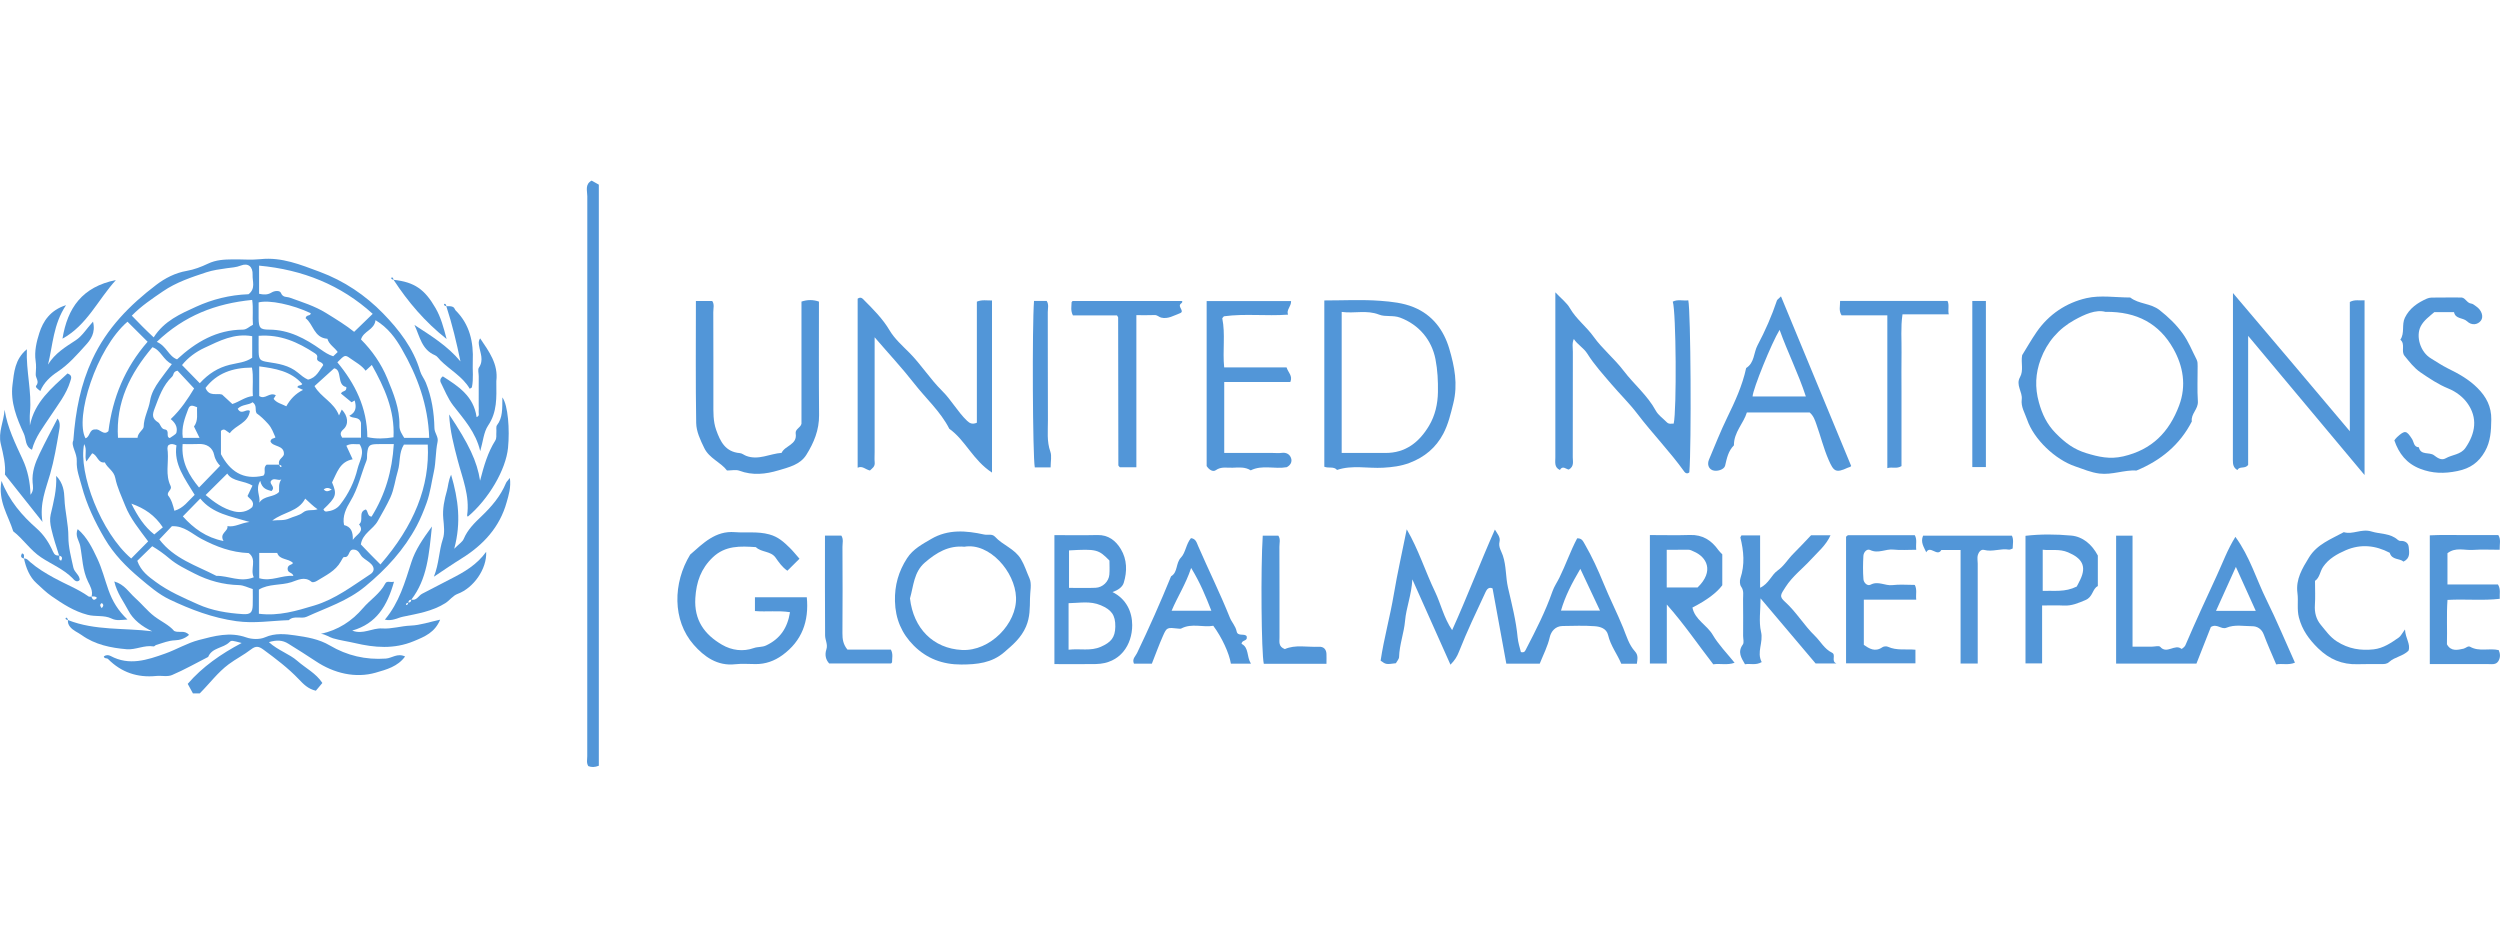 <svg width="263" height="100" viewBox="0 0 263 100" fill="none" xmlns="http://www.w3.org/2000/svg">
<g clip-path="url(#clip0_586_12341)">
<path d="M7.715 46.324C7.95 43.149 8.499 40.424 9.712 37.81C11.23 34.535 13.659 32.079 16.449 29.959C17.35 29.274 18.436 28.703 19.646 28.496C20.408 28.366 21.189 28.067 21.859 27.746C22.744 27.323 23.593 27.299 24.491 27.286C25.466 27.274 26.451 27.363 27.417 27.262C29.645 27.03 31.608 27.845 33.626 28.592C36.2 29.545 38.447 31.067 40.298 32.968C41.962 34.677 43.495 36.64 44.199 39.05C44.322 39.47 44.625 39.834 44.795 40.248C45.418 41.782 45.668 43.402 45.702 45.041C45.714 45.578 46.149 45.951 46.032 46.485C45.81 47.516 45.868 48.608 45.646 49.608C45.403 50.697 45.27 51.821 44.878 52.91C44.578 53.734 44.239 54.567 43.844 55.314C42.514 57.823 40.638 59.866 38.422 61.693C36.561 63.23 34.364 63.918 32.265 64.881C31.694 65.143 30.935 64.714 30.376 65.242C28.543 65.298 26.753 65.612 24.861 65.347C22.356 64.995 20.103 64.137 17.872 63.082C16.686 62.52 15.696 61.656 14.721 60.835C13.295 59.641 11.98 58.311 11.008 56.65C9.98 54.894 9.116 53.095 8.595 51.129C8.366 50.268 8.027 49.435 8.076 48.515C8.123 47.657 7.431 46.886 7.715 46.331V46.324ZM29.376 48.88C29.413 48.96 29.426 49.071 29.491 49.114C29.568 49.167 29.654 49.086 29.602 49.003C29.562 48.941 29.451 48.923 29.37 48.886C29.188 48.33 29.793 48.151 29.867 47.806C29.926 46.769 28.673 47.053 28.451 46.426C28.552 46.04 28.846 46.17 28.975 46.003C28.753 45.516 28.605 45.034 28.204 44.59C27.802 44.142 27.392 43.754 26.997 43.482C26.778 43.096 27.08 42.692 26.577 42.312C26.164 42.633 25.482 42.516 25.006 42.998C25.402 43.732 25.914 42.936 26.29 43.232C26.111 44.538 24.784 44.704 24.173 45.574C23.948 45.417 23.831 45.324 23.704 45.244C23.565 45.158 23.427 45.167 23.244 45.324V47.778C24.161 49.525 25.537 50.552 27.71 50.037C28.037 49.722 27.62 49.216 28.049 48.88H29.376ZM26.145 30.953C26.92 30.363 26.54 29.585 26.574 28.916C26.614 28.058 26.108 27.629 25.331 27.937C24.834 28.135 24.365 28.144 23.874 28.215C23.146 28.32 22.402 28.416 21.704 28.647C20.127 29.169 18.547 29.69 17.146 30.647C16.001 31.431 14.85 32.193 13.866 33.208C14.634 34.005 15.338 34.724 16.168 35.492C17.285 33.742 19.001 33.014 20.627 32.27C22.322 31.496 24.158 31.026 26.142 30.953H26.145ZM42.495 46.766C41.94 47.639 42.128 48.63 41.857 49.525C41.57 50.46 41.468 51.472 41.063 52.345C40.675 53.185 40.193 54.006 39.736 54.82C39.24 55.703 38.138 56.113 37.962 57.274C38.304 57.629 38.65 57.996 39.002 58.354C39.338 58.7 39.684 59.039 40.023 59.382C43.551 55.305 45.23 51.182 45.001 46.769H42.498L42.495 46.766ZM45.153 46.068C45.035 42.572 43.897 39.535 42.255 36.693C41.619 35.591 40.841 34.489 39.505 33.681C39.379 34.724 38.237 34.81 37.977 35.711C39.169 36.906 40.104 38.27 40.733 39.788C41.391 41.374 42.06 42.991 42.02 44.763C42.008 45.312 42.304 45.685 42.523 46.065H45.153V46.068ZM15.529 35.952C14.776 35.202 14.094 34.523 13.412 33.844C10.122 36.671 7.842 43.957 8.993 46.108C9.487 45.966 9.375 45.127 10.027 45.182C10.511 45.062 10.875 45.877 11.409 45.355C11.847 41.84 13.134 38.696 15.529 35.952ZM14.443 58.999C14.825 60.094 15.625 60.656 16.381 61.215C17.736 62.218 19.291 62.884 20.816 63.569C22.303 64.242 23.933 64.504 25.562 64.606C26.358 64.656 26.559 64.424 26.587 63.668C26.608 63.11 26.59 62.551 26.59 61.968C26.087 61.816 25.624 61.566 25.155 61.554C23.485 61.511 21.954 61.1 20.454 60.332C19.529 59.857 18.6 59.416 17.813 58.746C17.242 58.261 16.649 57.835 16.014 57.462C15.477 57.984 15.001 58.45 14.443 58.996V58.999ZM27.235 64.566C29.355 64.832 31.21 64.254 33.064 63.699C35.277 63.035 37.082 61.638 38.977 60.397C39.382 60.135 39.416 59.721 39.061 59.348C38.786 59.054 38.403 58.869 38.132 58.613C37.826 58.329 37.771 57.823 37.178 57.814C36.607 57.805 36.823 58.69 36.194 58.601C36.104 58.588 35.953 58.894 35.857 59.064C35.286 60.082 34.262 60.533 33.336 61.11C33.142 61.23 32.879 61.298 32.768 61.205C32.04 60.594 31.324 61.029 30.651 61.246C29.528 61.604 28.278 61.394 27.235 62.026V64.566ZM27.256 30.906C27.747 31.011 28.151 31.033 28.586 30.764C28.873 30.585 29.435 30.523 29.552 30.814C29.765 31.332 30.145 31.19 30.494 31.317C31.78 31.783 33.089 32.184 34.28 32.915C35.373 33.588 36.459 34.261 37.255 34.909C37.956 34.23 38.57 33.637 39.209 33.017C35.863 29.974 31.845 28.369 27.256 27.944V30.903V30.906ZM9.085 48.549C8.854 47.944 9.2 47.3 8.851 46.716C8.221 49.747 10.632 56.052 13.804 58.752C14.403 58.144 15.005 57.539 15.585 56.953C14.631 55.663 13.705 54.546 13.168 53.188C12.792 52.231 12.326 51.284 12.128 50.287C11.977 49.518 11.298 49.247 11.027 48.642C10.289 48.765 10.267 47.864 9.696 47.688C9.496 47.972 9.308 48.238 9.085 48.553V48.549ZM16.495 35.964C17.517 36.396 17.733 37.48 18.625 37.804C20.624 35.961 22.8 34.696 25.544 34.677C25.957 34.677 26.238 34.338 26.608 34.168C26.537 33.323 26.661 32.465 26.531 31.551C22.683 31.928 19.384 33.202 16.495 35.964ZM16.764 56.749C18.313 58.789 20.658 59.49 22.76 60.579C24.038 60.554 25.284 61.301 26.698 60.73C26.284 59.894 27.074 58.857 26.167 58.184C24.325 58.113 22.747 57.511 21.186 56.687C20.217 56.175 19.362 55.289 18.081 55.36C17.665 55.802 17.239 56.246 16.764 56.749ZM14.471 46.056C14.486 45.525 15.106 45.204 15.113 44.898C15.131 43.917 15.631 43.093 15.782 42.177C15.915 41.368 16.31 40.701 16.764 40.059C17.162 39.495 17.591 38.952 18.078 38.3C17.165 37.89 16.927 36.819 16.035 36.526C13.684 39.306 12.171 42.322 12.412 46.059H14.471V46.056ZM41.431 46.719C40.727 46.719 40.169 46.704 39.613 46.722C38.835 46.747 38.718 46.886 38.622 47.728C38.595 47.975 38.65 48.219 38.548 48.478C37.98 49.889 37.672 51.389 36.863 52.725C36.428 53.447 35.996 54.296 36.194 55.237C36.919 55.413 37.144 55.925 37.116 56.795C37.551 56.157 38.366 55.944 37.771 55.16C38.311 54.765 37.632 53.845 38.49 53.595C38.733 53.793 38.65 54.339 39.092 54.348C40.517 52.052 41.255 49.571 41.428 46.722L41.431 46.719ZM38.641 45.985C39.554 46.185 40.474 46.155 41.397 46.003C41.539 43.139 40.431 40.754 39.116 38.393C38.885 38.606 38.7 38.779 38.462 38.998C38.042 38.43 37.419 38.109 36.857 37.708C36.289 37.304 36.274 37.325 35.49 38.115C37.351 40.362 38.622 42.88 38.644 45.985H38.641ZM21.016 40.316C21.945 39.3 22.945 38.68 24.173 38.374C24.973 38.174 25.834 38.134 26.531 37.631V35.366C24.642 35.029 23.078 35.862 21.525 36.585C20.615 37.007 19.766 37.628 19.149 38.405C19.803 39.075 20.371 39.658 21.016 40.316ZM35.527 37.032C35.188 36.541 34.611 36.245 34.444 35.64C33.012 35.535 32.962 34.069 32.148 33.477C32.231 33.051 32.675 33.289 32.691 32.949C30.765 32.036 28.318 31.526 27.207 31.814C27.207 32.372 27.201 32.937 27.207 33.498C27.222 34.505 27.358 34.674 28.321 34.677C30.404 34.684 32.126 35.619 33.756 36.773C34.166 37.063 34.567 37.328 35.055 37.48C35.206 37.338 35.354 37.199 35.527 37.032ZM27.21 35.328C27.21 35.949 27.198 36.501 27.21 37.054C27.232 37.837 27.386 37.964 28.164 38.084C29.284 38.257 30.392 38.415 31.333 39.199C31.651 39.461 32.012 39.773 32.404 39.936C33.302 39.736 33.583 38.97 34.002 38.412C33.91 37.973 33.246 38.143 33.37 37.606C33.416 37.406 33.308 37.285 33.101 37.149C31.336 35.995 29.488 35.153 27.204 35.328H27.21ZM18.677 38.995C18.183 39.09 18.294 39.442 18.112 39.615C17.14 40.529 16.733 41.748 16.273 42.957C16.023 43.612 15.958 44.022 16.649 44.442C16.862 44.571 16.936 45.121 17.304 45.167C17.933 45.25 17.384 45.963 17.862 46.081C18.541 45.633 18.538 45.63 18.575 45.445C18.689 44.861 18.378 44.432 17.961 44.09C19.047 43.062 19.779 41.93 20.421 40.865C19.791 40.189 19.235 39.593 18.677 38.995ZM37.974 44.476C37.78 43.766 37.141 44.096 36.749 43.741C37.487 43.362 37.499 42.785 37.311 42.13C37.172 42.211 37.048 42.282 36.984 42.319C36.589 41.995 36.203 41.677 35.87 41.402C36.027 41.044 36.481 41.269 36.434 40.717C35.394 40.529 36.042 38.89 35.151 38.745C34.348 39.473 33.715 40.044 33.086 40.615C33.737 41.791 35.141 42.306 35.663 43.707C35.799 43.417 35.876 43.251 35.956 43.084C36.61 43.76 36.718 44.642 36.12 45.17C35.755 45.491 35.789 45.726 35.996 46.044H37.977V44.476H37.974ZM26.562 51.089C25.673 50.531 24.466 50.697 23.908 49.818C23.121 50.599 22.408 51.305 21.633 52.077C22.507 52.821 23.46 53.512 24.624 53.799C25.315 53.969 26.022 53.83 26.534 53.351C26.846 52.709 26.207 52.466 26.04 52.179C26.253 51.734 26.395 51.438 26.562 51.086V51.089ZM21.069 52.447C20.371 53.16 19.806 53.737 19.235 54.324C20.371 55.586 21.698 56.558 23.513 56.916C23.044 56.07 24.028 55.925 23.926 55.348C24.732 55.481 25.281 55.03 26.25 54.91C24.232 54.302 22.374 54.043 21.066 52.447H21.069ZM24.439 42.504C25.192 42.263 25.818 41.732 26.602 41.667C26.534 40.612 26.689 39.649 26.506 38.668C24.466 38.68 22.809 39.254 21.618 40.809C22.001 41.766 22.803 41.334 23.362 41.507C23.713 41.831 24.047 42.14 24.442 42.501L24.439 42.504ZM29.018 41.578C28.938 41.708 28.861 41.831 28.784 41.958C29.096 42.389 29.608 42.479 30.12 42.741C30.524 42.013 31.077 41.414 31.879 41.019C31.614 40.896 31.438 40.812 31.284 40.742C31.342 40.455 31.645 40.637 31.799 40.396C30.599 39.026 28.932 38.767 27.269 38.541V41.661C27.91 42.084 28.321 41.211 29.018 41.578ZM23.158 49C22.914 48.744 22.64 48.392 22.528 47.852C22.371 47.084 21.741 46.661 20.88 46.71C20.337 46.741 19.788 46.716 19.211 46.716C19.056 48.648 19.908 50.034 20.939 51.287C21.63 50.574 22.328 49.855 23.155 49H23.158ZM34.027 53.574C34.086 53.725 34.172 53.833 34.357 53.811C34.919 53.749 35.416 53.555 35.774 53.098C36.663 51.969 37.292 50.663 37.616 49.306C37.805 48.509 38.434 47.639 37.826 46.732C37.385 46.759 36.925 46.614 36.437 46.889C36.638 47.324 36.832 47.747 37.098 48.318C35.728 48.574 35.444 49.759 34.931 50.75C35.471 52.006 35.376 52.302 34.027 53.577V53.574ZM20.479 52.058C19.448 50.352 18.263 48.836 18.563 46.852C18.211 46.685 17.98 46.664 17.733 46.821C17.55 47.031 17.631 47.303 17.649 47.54C17.742 48.734 17.381 49.966 17.949 51.123C18.137 51.506 17.56 51.709 17.665 52.092C18.063 52.574 18.205 53.178 18.347 53.734C19.322 53.453 19.797 52.697 20.479 52.058ZM27.272 58.172V60.829C28.552 61.209 29.657 60.48 30.864 60.588C30.768 60.178 30.228 60.317 30.259 59.804C30.287 59.372 30.731 59.45 30.821 59.224C30.305 58.712 29.423 58.931 29.163 58.172H27.272ZM20.732 42.84C20.313 42.683 19.998 42.507 19.803 43.025C19.439 43.991 19.066 44.951 19.233 46.062H20.991C20.779 45.627 20.59 45.244 20.408 44.871C20.887 44.22 20.686 43.516 20.735 42.843L20.732 42.84ZM17.131 55.475C16.27 54.188 15.22 53.484 13.819 52.981C14.483 54.314 15.196 55.416 16.23 56.224C16.529 55.974 16.804 55.746 17.128 55.478L17.131 55.475ZM32.111 52.453C31.389 53.839 29.861 53.83 28.642 54.762C29.367 54.681 29.858 54.796 30.423 54.543C30.898 54.327 31.472 54.243 31.882 53.91C32.342 53.536 32.885 53.765 33.413 53.574C32.947 53.259 32.586 52.888 32.111 52.456V52.453ZM27.37 50.586C26.834 51.506 27.42 52.172 27.281 52.879C27.79 52.098 28.802 52.351 29.355 51.75C29.383 51.327 29.275 50.883 29.593 50.441C29.207 50.611 28.778 50.179 28.488 50.623C28.349 50.994 29.021 51.203 28.562 51.66C28.108 51.518 27.58 51.45 27.374 50.589L27.37 50.586ZM34.055 51.487C34.327 51.811 34.586 51.651 34.904 51.503C34.58 51.284 34.317 51.281 34.055 51.487Z" fill="#5296D8"/>
<path d="M172.192 69.822H170.556C170.149 68.837 169.436 67.936 169.171 66.807C169.004 66.109 168.344 65.921 167.776 65.878C166.649 65.794 165.514 65.841 164.384 65.856C163.622 65.865 163.174 66.427 163.036 67.026C162.813 68.004 162.36 68.865 161.98 69.816H158.465C157.99 67.22 157.505 64.56 157.018 61.903C156.623 61.705 156.404 62.02 156.293 62.258C155.32 64.347 154.32 66.43 153.478 68.572C153.28 69.075 153.055 69.451 152.589 69.924C151.281 66.992 149.994 64.116 148.58 60.949C148.485 62.634 147.935 63.906 147.812 65.31C147.704 66.572 147.222 67.81 147.182 69.115C147.176 69.337 146.963 69.55 146.846 69.772C145.791 69.914 145.791 69.896 145.241 69.501C145.593 67.146 146.235 64.872 146.624 62.554C147.006 60.261 147.531 58.002 147.988 55.684C149.228 57.808 149.935 60.11 150.972 62.264C151.583 63.535 151.864 64.949 152.765 66.291C154.361 62.767 155.697 59.236 157.262 55.709C157.515 56.15 157.87 56.496 157.749 56.999C157.616 57.548 157.947 57.99 158.098 58.437C158.471 59.542 158.385 60.696 158.641 61.816C159.039 63.548 159.49 65.279 159.656 67.069C159.703 67.56 159.872 68.121 159.999 68.6C160.406 68.686 160.44 68.479 160.573 68.226C161.591 66.264 162.594 64.298 163.323 62.202C163.499 61.696 163.816 61.246 164.048 60.773C164.724 59.406 165.214 57.956 165.918 56.632C166.415 56.61 166.532 56.928 166.72 57.249C167.483 58.567 168.122 59.971 168.686 61.35C169.331 62.934 170.112 64.461 170.757 66.044C171.1 66.89 171.359 67.828 172.001 68.532C172.374 68.942 172.254 69.35 172.198 69.828L172.192 69.822ZM166.251 59.841C165.356 61.369 164.659 62.702 164.215 64.236H168.319C167.628 62.764 166.983 61.394 166.251 59.841Z" fill="#5296D8"/>
<path d="M212.73 37.365C213.209 36.594 213.693 35.736 214.249 34.931C215.533 33.066 217.369 31.851 219.498 31.363C220.961 31.03 222.563 31.298 224.103 31.298C225.013 32.011 226.254 31.881 227.204 32.634C228.124 33.363 228.926 34.125 229.614 35.075C230.232 35.927 230.599 36.884 231.071 37.797C231.201 38.047 231.191 38.282 231.191 38.529C231.198 39.76 231.133 40.998 231.216 42.223C231.272 43.044 230.457 43.538 230.58 44.337C229.315 46.812 227.3 48.444 224.769 49.497C223.451 49.423 222.192 49.981 220.859 49.818C219.964 49.707 219.153 49.349 218.325 49.068C216.208 48.355 213.959 46.213 213.252 44.145C213.011 43.439 212.588 42.806 212.687 42.016C212.783 41.226 212.036 40.51 212.502 39.683C212.906 38.967 212.582 38.177 212.73 37.368V37.365ZM221.486 32.807C220.486 32.533 219.307 33.07 218.233 33.662C216.573 34.579 215.354 35.983 214.681 37.791C214.128 39.279 214.054 40.757 214.493 42.334C214.838 43.581 215.332 44.621 216.242 45.553C217.301 46.639 218.214 47.281 219.477 47.67C220.76 48.062 221.945 48.34 223.362 48.012C226.393 47.309 228.192 45.457 229.241 42.667C230.034 40.559 229.664 38.501 228.627 36.668C227.17 34.091 224.843 32.758 221.486 32.807Z" fill="#5296D8"/>
<path d="M165.569 35.656C165.362 36.106 165.464 36.569 165.464 37.017C165.455 40.714 165.464 44.414 165.455 48.111C165.455 48.552 165.621 49.056 165.041 49.398C164.773 49.38 164.39 48.92 164.1 49.441C163.489 49.163 163.622 48.614 163.622 48.12C163.622 43.704 163.622 39.285 163.622 34.869C163.622 33.597 163.622 32.326 163.622 30.752C164.276 31.446 164.834 31.86 165.149 32.412C165.813 33.566 166.884 34.353 167.649 35.424C168.569 36.708 169.84 37.736 170.797 38.995C171.886 40.43 173.312 41.587 174.188 43.201C174.448 43.679 174.957 44.022 175.352 44.426C175.562 44.639 175.821 44.568 176.074 44.559C176.395 43.152 176.33 32.801 175.975 31.73C176.506 31.462 177.074 31.668 177.608 31.594C177.867 32.705 177.95 46.713 177.719 49.691C177.524 49.864 177.324 49.805 177.2 49.633C175.673 47.497 173.833 45.614 172.244 43.525C171.417 42.436 170.408 41.458 169.513 40.405C168.636 39.374 167.711 38.362 166.998 37.223C166.603 36.588 165.961 36.27 165.566 35.659L165.569 35.656Z" fill="#5296D8"/>
<path d="M92.011 35.477V47.574C92.011 47.935 91.984 48.296 92.018 48.651C92.064 49.096 91.752 49.268 91.515 49.497C91.042 49.392 90.728 48.969 90.225 49.204V31.422C90.573 31.181 90.74 31.412 90.913 31.585C91.885 32.563 92.86 33.532 93.573 34.736C94.113 35.65 94.934 36.369 95.662 37.103C96.912 38.365 97.847 39.871 99.103 41.112C100.082 42.078 100.739 43.315 101.739 44.272C102.026 44.547 102.31 44.667 102.766 44.47V31.733C103.316 31.508 103.797 31.619 104.359 31.61C104.359 37.643 104.359 43.559 104.359 49.716C102.341 48.404 101.563 46.306 99.869 45.111C98.943 43.288 97.406 41.927 96.171 40.34C94.919 38.733 93.511 37.227 92.008 35.477H92.011Z" fill="#5296D8"/>
<path d="M224.347 68.029C225.146 68.029 225.754 68.029 226.362 68.029C226.67 68.029 227.13 67.899 227.26 68.05C227.954 68.862 228.806 67.686 229.494 68.266C229.516 68.285 229.831 68.053 229.898 67.893C230.96 65.412 232.09 62.965 233.222 60.517C233.833 59.2 234.321 57.832 235.163 56.478C236.685 58.554 237.358 60.931 238.431 63.097C239.493 65.242 240.413 67.458 241.428 69.711C240.746 70.004 240.079 69.769 239.456 69.896C239.005 68.822 238.539 67.8 238.148 66.751C237.922 66.146 237.444 65.875 236.922 65.878C236.021 65.878 235.105 65.671 234.21 66.041C233.691 66.257 233.216 65.563 232.583 65.961C232.111 67.159 231.596 68.464 231.065 69.813H222.615V56.354H224.343V68.029H224.347ZM235.216 59.635C234.426 61.381 233.784 62.807 233.126 64.261H237.305C236.648 62.804 236.009 61.391 235.213 59.635H235.216Z" fill="#5296D8"/>
<path d="M139.318 31.607C141.34 31.607 143.293 31.499 145.228 31.647C146.389 31.736 147.595 31.86 148.709 32.313C150.712 33.128 151.888 34.736 152.468 36.699C153.011 38.544 153.388 40.414 152.888 42.43C152.613 43.541 152.354 44.645 151.829 45.636C151.061 47.09 149.873 48.093 148.287 48.694C147.364 49.043 146.466 49.148 145.512 49.204C143.895 49.296 142.253 48.898 140.658 49.438C140.309 49.037 139.797 49.29 139.318 49.102V31.604V31.607ZM141.145 47.651C142.75 47.651 144.235 47.642 145.722 47.651C147.867 47.67 149.314 46.506 150.336 44.787C150.971 43.723 151.252 42.495 151.271 41.242C151.289 40.084 151.237 38.946 151.012 37.788C150.617 35.77 149.286 34.162 147.296 33.415C146.537 33.131 145.747 33.363 145.086 33.1C143.775 32.582 142.491 32.999 141.145 32.813V47.648V47.651Z" fill="#5296D8"/>
<path d="M234.904 30.823C237.067 33.375 239.076 35.739 241.079 38.109C243.073 40.467 245.063 42.831 247.202 45.367V31.767C247.736 31.477 248.22 31.644 248.751 31.591V49.975C244.634 45.053 240.662 40.303 236.505 35.332V48.904C236.175 49.373 235.595 48.994 235.379 49.45C234.959 49.219 234.894 48.861 234.898 48.41C234.913 42.658 234.907 36.906 234.907 30.82L234.904 30.823Z" fill="#5296D8"/>
<path d="M86.154 31.733C86.154 35.764 86.133 39.72 86.167 43.676C86.179 45.232 85.621 46.58 84.828 47.846C84.17 48.895 82.982 49.154 81.905 49.478C80.553 49.886 79.171 50.04 77.779 49.518C77.418 49.383 76.964 49.497 76.48 49.497C75.819 48.617 74.619 48.231 74.088 47.133C73.677 46.29 73.255 45.401 73.239 44.497C73.171 40.242 73.208 35.986 73.208 31.662H74.924C75.18 32.017 75.035 32.44 75.038 32.832C75.054 36.017 75.044 39.205 75.048 42.389C75.048 43.343 75.011 44.291 75.341 45.226C75.779 46.463 76.313 47.54 77.831 47.667C78.063 47.685 78.276 47.873 78.504 47.96C79.794 48.447 80.982 47.728 82.223 47.642C82.575 46.864 83.892 46.796 83.707 45.611C83.633 45.13 84.223 45.007 84.315 44.574V31.727C84.932 31.52 85.543 31.511 86.154 31.73V31.733Z" fill="#5296D8"/>
<path d="M62.997 80.555C62.565 80.728 62.228 80.725 61.889 80.595C61.676 80.259 61.778 79.895 61.778 79.549C61.772 59.919 61.772 40.285 61.784 20.654C61.784 20.077 61.512 19.389 62.241 19C62.475 19.133 62.728 19.275 62.997 19.426V80.552V80.555Z" fill="#5296D8"/>
<path d="M84.105 58.78C83.642 59.239 83.253 59.625 82.833 60.042C82.278 59.659 81.942 59.159 81.59 58.662C81.087 57.95 80.099 58.125 79.516 57.558C77.892 57.45 76.306 57.369 74.979 58.638C73.742 59.82 73.254 61.212 73.149 62.906C73.007 65.239 74.106 66.748 75.961 67.828C76.982 68.424 78.173 68.575 79.294 68.177C79.732 68.022 80.17 68.103 80.599 67.899C82.062 67.208 82.843 66.072 83.108 64.403C81.883 64.208 80.664 64.387 79.42 64.282V62.832H84.876C85.114 65.338 84.383 67.427 82.284 68.939C81.463 69.532 80.537 69.865 79.51 69.862C78.791 69.862 78.062 69.797 77.353 69.877C75.461 70.096 74.063 69.063 72.98 67.831C70.717 65.257 70.788 61.323 72.606 58.345C73.967 57.15 75.269 55.817 77.306 55.981C78.507 56.076 79.695 55.882 80.929 56.218C81.88 56.477 82.451 57.017 83.068 57.616C83.398 57.934 83.682 58.298 84.105 58.777V58.78Z" fill="#5296D8"/>
<path d="M42.619 69.056C41.848 70.127 40.644 70.439 39.527 70.763C37.41 71.374 35.129 70.843 33.2 69.547C32.256 68.911 31.284 68.316 30.321 67.711C29.735 67.344 29.114 67.303 28.287 67.553C29.262 68.436 30.432 68.782 31.284 69.529C32.157 70.297 33.247 70.825 33.913 71.849C33.685 72.121 33.438 72.414 33.228 72.664C32.398 72.476 31.913 71.957 31.426 71.448C30.309 70.275 29.025 69.309 27.726 68.35C27.226 67.979 26.914 67.924 26.405 68.319C25.664 68.893 24.812 69.319 24.062 69.877C22.911 70.732 22.063 71.896 21.013 72.945H20.297C20.14 72.658 19.977 72.359 19.748 71.942C21.294 70.152 23.223 68.806 25.423 67.643C24.405 67.381 24.362 67.334 24.127 67.563C23.47 68.208 22.306 68.115 21.899 69.109C20.637 69.754 19.399 70.457 18.1 71.013C17.622 71.22 16.992 71.056 16.437 71.112C14.465 71.309 12.767 70.738 11.366 69.328C11.24 69.201 10.965 69.325 10.922 69.053C11.147 68.884 11.413 68.89 11.632 69.007C13.598 70.066 15.483 69.43 17.372 68.757C18.575 68.331 19.677 67.652 20.924 67.328C22.569 66.902 24.183 66.446 25.911 67.057C26.504 67.266 27.325 67.291 27.883 67.044C28.948 66.575 30.031 66.696 31.037 66.841C32.275 67.02 33.549 67.223 34.703 67.905C36.502 68.967 38.468 69.433 40.592 69.282C41.243 69.235 41.795 68.68 42.613 69.059L42.619 69.056Z" fill="#5296D8"/>
<path d="M108.355 62.961C108.337 63.958 108.365 64.909 107.939 65.909C107.426 67.109 106.538 67.844 105.633 68.624C104.334 69.742 102.794 69.905 101.128 69.908C99.147 69.911 97.492 69.276 96.135 67.924C94.863 66.656 94.193 65.109 94.15 63.242C94.11 61.57 94.53 60.104 95.422 58.727C96.048 57.758 97.029 57.246 97.977 56.691C99.748 55.657 101.64 55.817 103.529 56.231C103.911 56.314 104.359 56.12 104.683 56.471C105.491 57.36 106.732 57.709 107.402 58.817C107.791 59.462 108 60.175 108.3 60.835C108.571 61.431 108.355 62.245 108.355 62.961ZM101.464 57.518C99.785 57.357 98.498 58.144 97.292 59.184C96.131 60.187 96.11 61.638 95.73 62.949C96.091 66.125 98.19 68.22 101.189 68.377C104.149 68.535 106.991 65.591 106.886 62.847C106.785 60.132 104.084 57.073 101.467 57.514L101.464 57.518Z" fill="#5296D8"/>
<path d="M187.36 31.181C189.848 37.193 192.289 43.093 194.742 49.018C194.683 49.139 194.529 49.139 194.396 49.2C193.113 49.799 192.9 49.593 192.363 48.361C191.838 47.157 191.526 45.861 191.079 44.621C190.931 44.21 190.804 43.763 190.372 43.389H183.771C183.432 44.531 182.392 45.466 182.41 46.846C181.814 47.438 181.663 48.21 181.481 48.991C181.382 49.407 180.617 49.636 180.173 49.472C179.759 49.321 179.568 48.867 179.79 48.34C180.413 46.861 181 45.368 181.703 43.923C182.521 42.245 183.302 40.553 183.697 38.714C184.583 38.171 184.475 37.115 184.891 36.328C185.694 34.816 186.388 33.239 186.934 31.61C186.962 31.523 187.073 31.462 187.36 31.178V31.181ZM184.373 41.711H189.977C189.175 39.254 188.058 37.066 187.215 34.699C186.379 36.057 184.41 40.914 184.37 41.711H184.373Z" fill="#5296D8"/>
<path d="M128.789 40.183V47.651C130.526 47.651 132.208 47.651 133.893 47.651C134.202 47.651 134.514 47.688 134.816 47.645C135.294 47.574 135.662 47.766 135.813 48.173C135.973 48.605 135.73 48.96 135.365 49.148C134.085 49.376 132.785 48.873 131.576 49.481C130.983 49.099 130.314 49.179 129.669 49.204C129.076 49.228 128.474 49.059 127.897 49.466C127.613 49.666 127.209 49.447 126.94 49.028V31.675H135.822C135.841 32.258 135.294 32.588 135.504 33.1C133.181 33.27 130.98 32.974 128.792 33.27C128.712 33.279 128.65 33.409 128.582 33.48C128.925 35.162 128.604 36.875 128.783 38.652H135.347C135.511 39.189 136.017 39.529 135.742 40.189H128.786L128.789 40.183Z" fill="#5296D8"/>
<path d="M251.887 46.324C251.976 46.213 252.06 46.084 252.171 45.985C253.007 45.226 253.158 45.269 253.751 46.191C253.945 46.497 253.921 47.028 254.464 47.056C254.658 47.932 255.55 47.525 256.05 47.889C256.352 48.108 256.8 48.494 257.288 48.213C257.97 47.821 258.865 47.843 259.368 47.114C260.414 45.59 260.692 43.963 259.55 42.389C259.093 41.757 258.368 41.198 257.575 40.877C256.513 40.445 255.575 39.816 254.633 39.171C253.942 38.695 253.473 38.057 252.961 37.439C252.557 36.952 253.078 36.199 252.516 35.736C253.001 35.035 252.634 34.162 252.995 33.424C253.489 32.415 254.325 31.854 255.309 31.415C255.618 31.279 255.905 31.31 256.198 31.304C257.124 31.289 258.05 31.298 258.973 31.298C259.395 31.366 259.522 31.891 259.979 31.937C260.158 31.955 260.327 32.122 260.491 32.23C261.068 32.613 261.303 33.316 260.991 33.73C260.67 34.159 260.031 34.276 259.534 33.801C259.111 33.397 258.309 33.585 258.164 32.838H256.087C255.596 33.27 254.985 33.693 254.658 34.332C254.124 35.375 254.615 37.038 255.729 37.699C256.315 38.047 256.877 38.445 257.504 38.751C258.618 39.294 259.726 39.908 260.627 40.812C261.556 41.741 262.105 42.775 262.083 44.145C262.065 45.318 262.015 46.435 261.417 47.488C260.762 48.639 259.886 49.278 258.519 49.555C257.133 49.839 255.902 49.821 254.593 49.312C253.165 48.756 252.362 47.719 251.884 46.321L251.887 46.324Z" fill="#5296D8"/>
<path d="M173.568 56.289C175.022 56.289 176.401 56.326 177.781 56.28C179.099 56.237 180.031 56.829 180.762 57.854C180.879 58.021 181.037 58.156 181.185 58.317V61.566C180.609 62.352 179.562 63.135 178.043 63.915C178.299 65.196 179.574 65.751 180.182 66.791C180.787 67.825 181.663 68.705 182.478 69.723C181.694 70.007 180.932 69.769 180.237 69.887C178.633 67.816 177.195 65.68 175.349 63.597V69.8H173.568V56.289ZM178.583 61.804C180.376 60.076 179.537 58.579 178.173 58.014C177.988 57.937 177.836 57.829 177.617 57.832C176.87 57.845 176.127 57.839 175.34 57.839V61.804H178.583Z" fill="#5296D8"/>
<path d="M110.924 56.295C112.476 56.295 113.961 56.323 115.445 56.286C116.605 56.255 117.386 56.888 117.914 57.768C118.571 58.86 118.59 60.11 118.219 61.31C118.077 61.776 117.596 62.091 117.034 62.286C118.497 63.008 119.108 64.381 119.108 65.76C119.108 67.838 117.852 69.809 115.3 69.856C113.868 69.884 112.433 69.862 110.924 69.862V56.295ZM112.411 68.35C113.627 68.208 114.72 68.523 115.812 68.041C116.855 67.581 117.312 67.085 117.331 65.936C117.352 64.687 116.908 64.147 115.812 63.677C114.673 63.19 113.562 63.44 112.414 63.455V68.35H112.411ZM112.461 57.903V61.844C113.436 61.844 114.349 61.875 115.257 61.835C116.007 61.801 116.639 61.187 116.704 60.453C116.75 59.949 116.713 59.44 116.713 58.971C115.571 57.795 115.34 57.74 112.461 57.903Z" fill="#5296D8"/>
<path d="M183.194 56.323H185.163V61.835C186.088 61.403 186.341 60.489 186.999 60.023C187.681 59.542 188.085 58.823 188.659 58.252C189.316 57.601 189.94 56.919 190.526 56.308H192.572C192.091 57.379 191.245 58.061 190.523 58.851C189.634 59.826 188.567 60.616 187.835 61.761C187.311 62.579 187.153 62.742 187.78 63.307C188.974 64.381 189.779 65.782 190.934 66.899C191.529 67.48 191.924 68.276 192.724 68.662C193.186 68.884 192.597 69.556 193.186 69.794H191.001C189.119 67.569 187.236 65.344 185.209 62.946C185.209 64.245 185.014 65.409 185.261 66.467C185.527 67.588 184.774 68.606 185.332 69.652C184.693 70.022 184.119 69.776 183.573 69.88C183.187 69.211 182.765 68.597 183.345 67.804C183.493 67.603 183.376 67.205 183.376 66.899C183.376 65.615 183.391 64.329 183.37 63.045C183.363 62.6 183.484 62.15 183.169 61.715C183.018 61.505 183.005 61.097 183.092 60.835C183.57 59.4 183.444 57.977 183.089 56.552C183.079 56.518 183.129 56.468 183.197 56.326L183.194 56.323Z" fill="#5296D8"/>
<path d="M243.539 61.104C243.539 62.005 243.583 62.829 243.527 63.647C243.475 64.446 243.66 65.153 244.163 65.751C244.675 66.359 245.104 67.004 245.832 67.473C247.064 68.266 248.351 68.464 249.718 68.31C250.718 68.195 251.557 67.628 252.366 67.057C252.566 66.915 252.68 66.652 253.004 66.217C253.063 67.196 253.609 67.742 253.378 68.448C252.801 69.038 251.93 69.1 251.347 69.634C251.079 69.88 250.798 69.859 250.499 69.859C249.678 69.865 248.854 69.847 248.033 69.874C246.391 69.93 245.045 69.353 243.863 68.198C242.91 67.266 242.188 66.276 241.845 64.958C241.62 64.088 241.805 63.236 241.691 62.387C241.496 60.934 242.206 59.789 242.91 58.638C243.762 57.246 245.237 56.715 246.567 55.984C247.53 56.271 248.422 55.583 249.48 55.913C250.403 56.2 251.452 56.076 252.255 56.798C252.322 56.86 252.437 56.907 252.526 56.903C253.004 56.882 253.359 57.098 253.399 57.558C253.446 58.095 253.591 58.715 252.85 59.082C252.446 58.718 251.628 58.937 251.4 58.153C249.903 57.369 248.354 57.206 246.786 57.879C245.863 58.277 244.962 58.783 244.385 59.641C244.061 60.122 244.03 60.78 243.539 61.107V61.104Z" fill="#5296D8"/>
<path d="M194.205 69.785C194.205 65.294 194.205 60.881 194.205 56.468C194.242 56.431 194.273 56.391 194.316 56.36C194.353 56.333 194.403 56.302 194.446 56.302C196.757 56.302 199.072 56.302 201.436 56.302C201.704 56.768 201.519 57.255 201.59 57.835C200.707 57.835 199.942 57.9 199.189 57.817C198.368 57.724 197.591 58.277 196.739 57.86C196.402 57.697 196.051 58.089 196.029 58.474C195.983 59.295 195.97 60.122 196.035 60.94C196.063 61.298 196.442 61.69 196.788 61.508C197.591 61.082 198.313 61.65 199.084 61.554C199.843 61.462 200.621 61.533 201.436 61.533C201.695 62.02 201.525 62.508 201.587 63.082H196.075V67.844C196.634 68.217 197.239 68.637 198.029 68.087C198.171 67.989 198.455 67.967 198.615 68.041C199.522 68.458 200.498 68.26 201.504 68.35V69.785H194.205Z" fill="#5296D8"/>
<path d="M255.615 69.862V56.32C256.807 56.249 258.023 56.299 259.232 56.289C260.414 56.283 261.596 56.289 262.821 56.289C263.124 56.755 262.945 57.243 262.966 57.835C261.979 57.835 261.062 57.786 260.152 57.851C259.272 57.913 258.319 57.533 257.473 58.2V61.489H262.787C263.096 61.999 262.939 62.458 262.973 62.995C261.189 63.202 259.405 63.005 257.476 63.11C257.365 64.65 257.461 66.22 257.418 67.782C257.837 68.553 258.529 68.381 259.164 68.242C259.393 68.192 259.633 67.912 259.859 68.041C260.809 68.587 261.859 68.155 262.865 68.393C263.028 68.763 263.056 69.149 262.846 69.519C262.593 69.964 262.149 69.862 261.751 69.862C259.751 69.865 257.751 69.862 255.612 69.862H255.615Z" fill="#5296D8"/>
<path d="M121.175 69.816H119.292C119.067 69.322 119.462 69.032 119.613 68.711C120.885 66.051 122.085 63.359 123.196 60.628C123.934 60.193 123.662 59.252 124.246 58.644C124.724 58.147 124.776 57.218 125.289 56.613C125.804 56.669 125.891 57.089 126.048 57.45C127.14 59.965 128.359 62.424 129.381 64.974C129.575 65.461 129.983 65.859 130.094 66.421C130.205 66.992 130.949 66.594 131.152 66.942C131.273 67.507 130.64 67.27 130.615 67.733C131.408 68.14 131.128 69.059 131.597 69.816H129.489C129.313 68.72 128.548 67.063 127.637 65.831C126.563 66.032 125.384 65.529 124.267 66.118C124.19 66.159 124.073 66.14 123.974 66.131C122.78 65.998 122.749 65.983 122.345 66.893C121.928 67.831 121.579 68.8 121.175 69.819V69.816ZM125.307 59.749C124.733 61.486 123.863 62.789 123.255 64.248H127.434C126.85 62.755 126.267 61.313 125.31 59.749H125.307Z" fill="#5296D8"/>
<path d="M214.829 63.696V69.788H213.082V56.367C214.644 56.184 216.285 56.194 217.893 56.342C219.081 56.45 220.05 57.231 220.692 58.44V61.656C220.118 61.931 220.186 62.792 219.399 63.122C218.646 63.44 217.949 63.748 217.112 63.705C216.403 63.665 215.69 63.696 214.829 63.696ZM218.473 61.705C218.594 61.474 218.736 61.215 218.859 60.946C219.51 59.557 219.044 58.733 217.557 58.104C216.643 57.718 215.801 57.934 214.894 57.832V62.156C216.088 62.119 217.236 62.319 218.473 61.705Z" fill="#5296D8"/>
<path d="M119.543 49.154H117.808C117.808 49.154 117.759 49.111 117.728 49.071C117.697 49.034 117.651 48.991 117.651 48.951C117.642 43.766 117.635 38.578 117.629 33.394C117.629 33.353 117.583 33.31 117.506 33.178H112.87C112.605 32.662 112.728 32.212 112.732 31.786C112.781 31.733 112.818 31.665 112.855 31.665C116.645 31.659 120.438 31.662 124.311 31.662C124.486 31.736 124.295 31.891 124.221 31.952C123.838 32.27 124.69 32.745 124.125 32.955C123.49 33.19 122.866 33.594 122.144 33.409C121.916 33.35 121.746 33.128 121.456 33.144C120.848 33.171 120.237 33.153 119.546 33.153V49.163L119.543 49.154Z" fill="#5296D8"/>
<path d="M198.547 33.175H193.736C193.415 32.684 193.588 32.196 193.578 31.656H204.876C205.089 32.085 204.898 32.542 205.009 33.07H200.142C199.939 34.458 200.062 35.779 200.041 37.091C200.019 38.427 200.037 39.76 200.037 41.096C200.037 42.433 200.037 43.766 200.037 45.102C200.037 46.438 200.037 47.753 200.037 49.034C199.522 49.352 199.068 49.09 198.547 49.247V33.175Z" fill="#5296D8"/>
<path d="M202.64 58.098C202.402 57.558 202.01 57.058 202.309 56.351H211.651C211.861 56.774 211.74 57.224 211.734 57.703C211.599 57.746 211.45 57.845 211.327 57.82C210.46 57.669 209.605 58.088 208.728 57.851C208.389 57.758 208.154 58.104 208.071 58.379C207.985 58.659 208.056 58.99 208.056 59.298C208.056 62.276 208.056 65.257 208.056 68.236C208.056 68.739 208.056 69.245 208.056 69.803H206.253V57.857H204.229C203.8 58.622 203.065 57.32 202.64 58.098Z" fill="#5296D8"/>
<path d="M139.547 69.831H132.952C132.696 68.732 132.616 59.773 132.841 56.351H134.48C134.733 56.715 134.591 57.135 134.594 57.524C134.609 60.702 134.6 63.881 134.603 67.063C134.603 67.513 134.47 68.019 135.165 68.285C136.26 67.791 137.529 68.097 138.776 68.041C139.238 68.019 139.522 68.303 139.544 68.785C139.559 69.087 139.544 69.393 139.544 69.834L139.547 69.831Z" fill="#5296D8"/>
<path d="M89.145 68.337H93.716C93.978 68.794 93.836 69.251 93.845 69.677C93.796 69.726 93.762 69.797 93.725 69.797C91.577 69.803 89.429 69.8 87.235 69.8C86.864 69.405 86.747 68.884 86.935 68.316C87.108 67.794 86.803 67.331 86.8 66.85C86.775 63.369 86.787 59.891 86.787 56.348H88.509C88.759 56.727 88.624 57.147 88.627 57.539C88.642 60.567 88.648 63.597 88.624 66.625C88.617 67.254 88.713 67.81 89.151 68.337H89.145Z" fill="#5296D8"/>
<path d="M9.629 62.764C9.811 62.175 9.468 61.619 9.261 61.193C8.675 59.989 8.675 58.69 8.44 57.444C8.339 56.894 7.851 56.354 8.178 55.666C9.175 56.527 9.709 57.647 10.233 58.755C10.736 59.817 11.02 60.971 11.412 62.073C11.835 63.255 12.415 64.227 13.409 65.174C12.746 65.211 12.267 65.335 11.718 65.063C10.953 64.69 10.07 64.9 9.224 64.68C7.777 64.304 6.607 63.532 5.435 62.724C4.857 62.329 4.348 61.813 3.836 61.35C3.12 60.702 2.728 59.739 2.524 58.752C2.842 58.743 2.972 58.953 3.2 59.15C3.938 59.792 4.802 60.304 5.666 60.783C6.873 61.452 8.181 61.94 9.317 62.748C9.388 62.798 9.518 62.761 9.619 62.764C9.737 63.131 9.913 63.215 10.2 62.9C10.033 62.684 9.82 62.77 9.629 62.752V62.764ZM10.7 63.971C10.848 63.816 10.949 63.659 10.752 63.474C10.733 63.455 10.675 63.455 10.656 63.471C10.443 63.653 10.576 63.81 10.7 63.971Z" fill="#5296D8"/>
<path d="M43.258 63.076C43.832 63.23 44.023 62.659 44.412 62.461C45.412 61.949 46.402 61.418 47.405 60.909C48.803 60.202 50.152 59.431 51.146 58.051C51.232 59.881 49.788 61.869 48.155 62.471C47.627 62.665 47.319 63.156 46.844 63.455C45.458 64.325 43.897 64.56 42.375 64.881C41.816 64.998 41.267 65.368 40.486 65.186C42.005 63.39 42.597 61.249 43.279 59.135C43.69 57.863 44.44 56.749 45.44 55.385C45.134 58.317 44.949 60.909 43.267 63.088C43.066 63.094 42.961 63.196 42.958 63.397C42.875 63.434 42.761 63.452 42.721 63.517C42.671 63.597 42.758 63.684 42.838 63.631C42.9 63.588 42.915 63.474 42.952 63.39C43.159 63.39 43.264 63.288 43.261 63.082L43.258 63.076Z" fill="#5296D8"/>
<path d="M52.849 41.806C53.448 42.624 53.633 45.189 53.445 47.108C53.22 49.41 51.405 52.515 49.211 54.354C49.186 54.311 49.134 54.262 49.14 54.222C49.442 52.166 48.64 50.302 48.14 48.383C47.745 46.864 47.337 45.343 47.248 43.599C49.331 46.716 50.192 48.537 50.504 50.568C50.914 48.978 51.319 47.593 52.096 46.358C52.278 46.068 52.186 45.766 52.217 45.469C52.244 45.219 52.158 44.892 52.285 44.729C52.88 43.96 52.843 43.053 52.849 41.803V41.806Z" fill="#5296D8"/>
<path d="M6.222 58.453C5.922 57.521 5.62 56.592 5.398 55.635C5.277 55.123 5.222 54.598 5.33 54.135C5.629 52.833 5.984 51.546 5.91 50.062C6.654 50.815 6.755 51.716 6.78 52.438C6.829 53.805 7.2 55.12 7.194 56.496C7.191 57.561 7.487 58.635 7.715 59.696C7.836 60.246 8.376 60.471 8.385 61.008C8.073 61.397 7.703 60.9 7.675 60.872C6.718 59.878 5.431 59.372 4.317 58.629C3.166 57.863 2.453 56.709 1.392 55.894C0.876 54.228 -0.241 52.706 0.16 50.589C0.987 52.712 2.318 54.234 3.848 55.583C4.626 56.268 5.166 57.11 5.57 58.021C5.743 58.406 5.916 58.45 6.231 58.443C6.289 58.619 6.11 58.891 6.434 58.977C6.604 58.684 6.524 58.52 6.222 58.453Z" fill="#5296D8"/>
<path d="M110.525 49.167H108.859C108.637 47.991 108.572 34.31 108.779 31.659H110.109C110.362 32.029 110.226 32.449 110.226 32.838C110.238 36.631 110.223 40.424 110.241 44.22C110.248 45.321 110.106 46.426 110.498 47.519C110.658 47.969 110.525 48.525 110.525 49.167Z" fill="#5296D8"/>
<path d="M7.156 65.233C10.002 66.359 13.038 66.038 16.013 66.412C14.942 65.918 13.998 65.187 13.504 64.233C13.023 63.304 12.319 62.44 12.023 61.169C13.106 61.486 13.56 62.313 14.196 62.881C14.899 63.505 15.489 64.264 16.232 64.832C16.942 65.375 17.785 65.739 18.325 66.381C18.837 66.622 19.405 66.239 19.886 66.791C19.445 67.186 18.899 67.344 18.433 67.359C17.708 67.384 17.081 67.652 16.421 67.853C16.328 67.881 16.239 68.016 16.165 68.004C15.186 67.838 14.273 68.378 13.332 68.3C11.653 68.159 9.995 67.819 8.588 66.81C8.184 66.52 7.699 66.35 7.369 65.94C7.19 65.717 7.128 65.504 7.144 65.245L7.153 65.236L7.156 65.233Z" fill="#5296D8"/>
<path d="M47.458 49.944C48.217 52.543 48.532 54.941 47.785 57.731C48.285 57.224 48.653 57.005 48.785 56.688C49.199 55.706 49.93 54.999 50.668 54.296C51.729 53.283 52.661 52.185 53.232 50.812C53.291 50.673 53.414 50.565 53.64 50.278C53.772 51.305 53.507 52.089 53.303 52.824C52.575 55.465 50.831 57.342 48.541 58.761C47.622 59.332 46.73 59.95 45.644 60.669C46.196 59.295 46.168 57.968 46.588 56.706C46.804 56.058 46.702 55.28 46.634 54.57C46.535 53.543 46.752 52.543 47.02 51.605C47.153 51.139 47.147 50.623 47.455 49.944H47.458Z" fill="#5296D8"/>
<path d="M208.916 49.136H207.487V31.662H208.916V49.136Z" fill="#5296D8"/>
<path d="M37.055 66.338C38.181 66.791 39.156 66.041 40.215 66.115C41.193 66.183 42.187 65.853 43.202 65.813C44.211 65.776 45.208 65.424 46.304 65.189C45.742 66.538 44.702 66.964 43.535 67.449C41.446 68.319 39.385 68.131 37.339 67.652C36.586 67.476 35.792 67.371 35.033 67.149C34.604 67.023 34.246 66.726 33.759 66.68C35.573 66.285 37.015 65.344 38.187 63.974C38.943 63.088 39.977 62.461 40.533 61.384C40.699 61.06 41.067 61.298 41.449 61.199C40.749 63.696 39.632 65.606 37.052 66.338H37.055Z" fill="#5296D8"/>
<path d="M3.206 52.058C3.589 51.574 3.463 51.145 3.432 50.765C3.342 49.67 3.7 48.694 4.154 47.75C4.749 46.506 5.404 45.29 6.052 44.031C6.388 44.451 6.283 44.957 6.209 45.377C5.95 46.883 5.697 48.398 5.277 49.864C4.83 51.438 4.154 52.95 4.469 54.904C3.04 53.104 1.808 51.552 0.518 49.926C0.614 48.91 0.352 47.809 0.08 46.691C-0.21 45.482 0.404 44.325 0.484 43.105C0.778 45 1.62 46.667 2.401 48.37C2.907 49.472 3.172 50.7 3.21 52.058H3.206Z" fill="#5296D8"/>
<path d="M46.585 39.593C48.202 40.627 49.831 41.667 50.137 43.877C50.492 43.757 50.331 43.479 50.356 43.281C50.381 43.078 50.359 42.871 50.359 42.664C50.359 41.636 50.362 40.609 50.362 39.578C50.362 39.27 50.242 38.878 50.384 38.668C50.918 37.884 50.52 37.137 50.399 36.378C50.359 36.125 50.31 35.881 50.514 35.597C51.443 36.98 52.433 38.297 52.214 40.087C52.208 40.137 52.214 40.189 52.214 40.242C52.226 41.8 52.316 43.334 51.353 44.76C50.884 45.454 50.822 46.426 50.52 47.46C50.048 45.457 48.801 44.108 47.696 42.683C47.106 41.92 46.776 41.044 46.353 40.205C46.276 40.047 46.304 39.797 46.585 39.593Z" fill="#5296D8"/>
<path d="M3.145 44.76C3.645 42.275 5.45 40.816 7.101 39.288C7.66 39.489 7.475 39.84 7.401 40.093C6.984 41.495 6.061 42.615 5.28 43.815C4.555 44.929 3.703 45.975 3.364 47.315C2.617 46.96 2.768 46.182 2.512 45.63C1.759 44.007 1.083 42.306 1.315 40.476C1.478 39.195 1.546 37.8 2.824 36.742C2.734 39.069 3.361 41.204 3.151 43.399C3.108 43.849 3.145 44.306 3.145 44.763V44.76Z" fill="#5296D8"/>
<path d="M4.243 41.136C4.045 40.979 3.678 40.732 3.799 40.59C4.191 40.127 3.725 39.766 3.758 39.362C3.796 38.905 3.817 38.433 3.749 37.979C3.595 36.952 3.854 35.915 4.141 35.02C4.527 33.819 5.268 32.631 6.946 32.103C5.589 34.14 5.567 36.297 5.052 38.353C5.78 37.165 6.879 36.507 7.974 35.791C8.638 35.359 9.091 34.603 9.786 33.832C10.082 35.041 9.514 35.754 9.02 36.301C8.11 37.307 7.215 38.344 6.045 39.118C5.311 39.603 4.604 40.248 4.243 41.136Z" fill="#5296D8"/>
<path d="M46.971 32.209C47.174 32.209 47.381 32.209 47.292 32.209C47.862 32.242 47.804 32.526 47.921 32.644C49.424 34.134 49.822 35.989 49.736 38.007C49.696 38.921 49.834 39.84 49.643 40.745C49.637 40.779 49.569 40.797 49.418 40.899C48.674 39.615 47.341 38.93 46.322 37.902C46.14 37.72 45.989 37.464 45.77 37.375C44.344 36.782 44.162 35.369 43.601 34.187C45.332 35.313 47.085 36.387 48.44 38.023C48.035 36.051 47.572 34.116 46.955 32.221L46.971 32.205V32.209Z" fill="#5296D8"/>
<path d="M41.409 29.437C43.619 29.675 44.681 30.449 45.807 32.391C46.381 33.381 46.659 34.43 46.983 35.665C44.674 33.835 42.918 31.749 41.406 29.44L41.409 29.437Z" fill="#5296D8"/>
<path d="M12.196 29.459C10.267 31.579 9.166 34.202 6.573 35.628C7.101 32.394 8.641 30.181 12.196 29.459Z" fill="#5296D8"/>
<path d="M2.524 58.758C2.203 58.69 2.145 58.514 2.311 58.215C2.648 58.295 2.472 58.576 2.527 58.758H2.524Z" fill="#5296D8"/>
<path d="M46.958 32.224C46.874 32.181 46.76 32.159 46.72 32.094C46.671 32.011 46.76 31.921 46.844 31.974C46.908 32.014 46.93 32.128 46.97 32.212L46.955 32.227L46.958 32.224Z" fill="#5296D8"/>
<path d="M7.149 65.243C7.065 65.203 6.95 65.184 6.91 65.116C6.86 65.032 6.947 64.946 7.031 64.995C7.096 65.035 7.118 65.15 7.158 65.234L7.149 65.243Z" fill="#5296D8"/>
<path d="M41.41 29.441C41.327 29.401 41.212 29.382 41.172 29.317C41.122 29.237 41.209 29.15 41.292 29.2C41.358 29.24 41.376 29.355 41.413 29.438L41.41 29.441Z" fill="#5296D8"/>
</g>
<defs>
<clipPath id="clip0_586_12341">
<rect width="263" height="61.688" fill="white" transform="translate(0 19)"/>
</clipPath>
</defs>
</svg>
